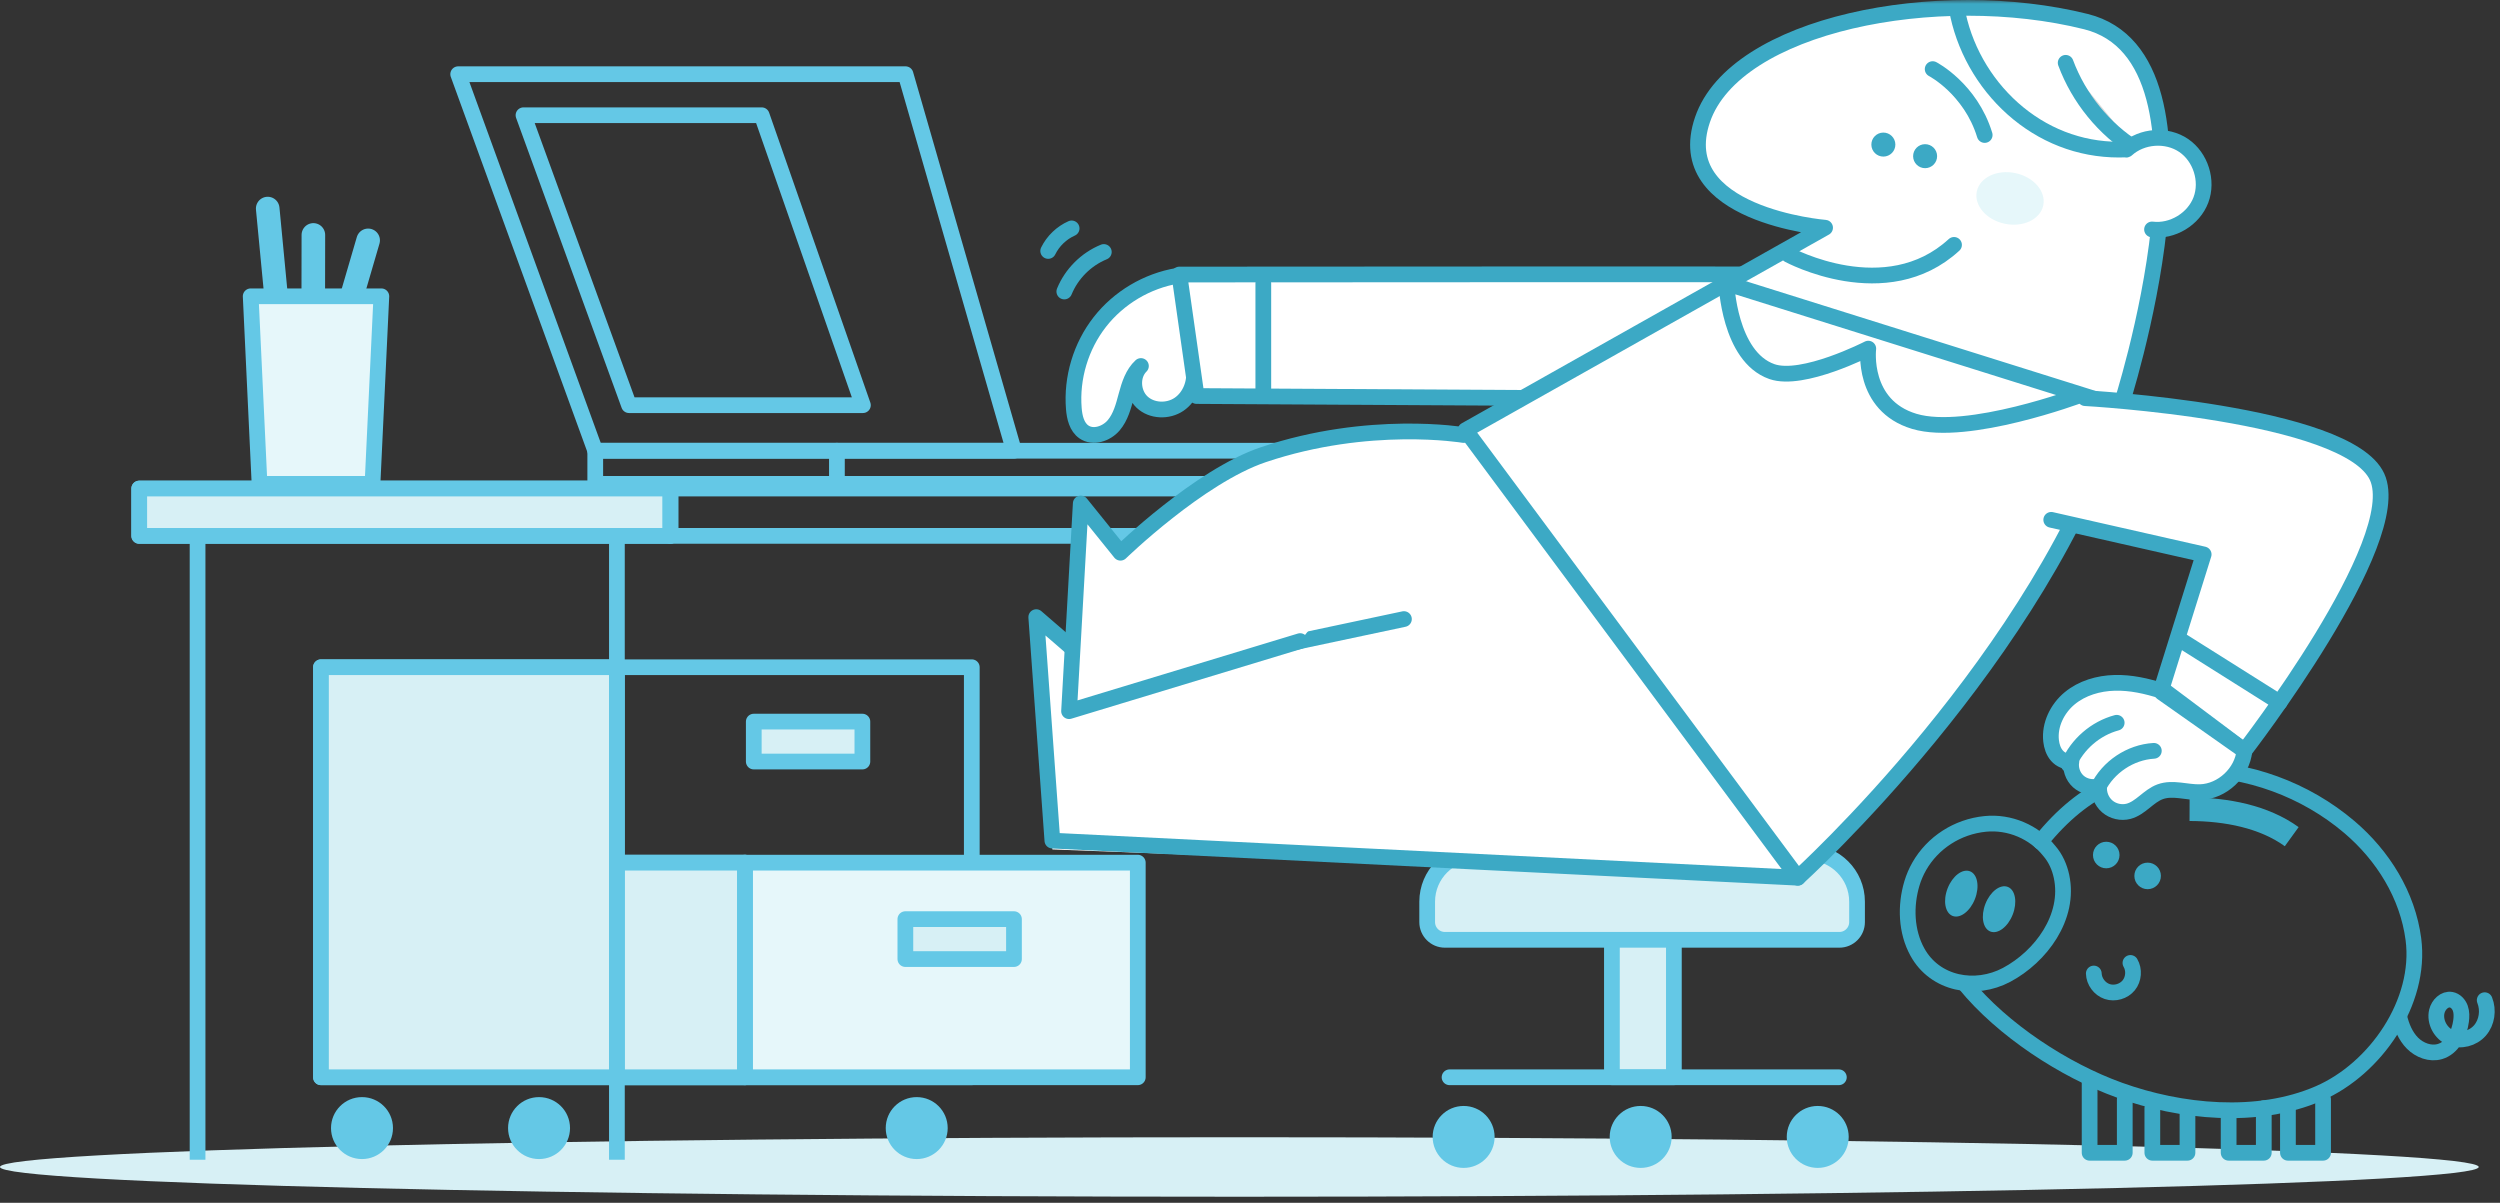 <?xml version="1.0" encoding="UTF-8"?>
<svg width="318px" height="153px" viewBox="0 0 318 153" version="1.1" xmlns="http://www.w3.org/2000/svg" xmlns:xlink="http://www.w3.org/1999/xlink">
    <rect x="0" y="0" width="318" height="153" fill="#333333" stroke="none"/>
    <!-- Generator: Sketch 55.1 (78136) - https://sketchapp.com -->
    <title>comparison-2b</title>
    <desc>Created with Sketch.</desc>
    <defs>
        <polygon id="path-1" points="0 152.224 317.324 152.224 317.324 0 0 0"></polygon>
    </defs>
    <g id="Prototype" stroke="none" stroke-width="1" fill="none" fill-rule="evenodd">
        <g id="Homepage" transform="translate(-756, -2162)">
            <g id="comparison-2b" transform="translate(756, 2162)">
                <path d="M315.292,148.44 C315.292,150.53 244.711,152.224 157.646,152.224 C70.581,152.224 0,150.53 0,148.44 C0,146.351 70.581,144.657 157.646,144.657 C244.711,144.657 315.292,146.351 315.292,148.44" id="Fill-1" fill="#D7F0F5"></path>
                <path d="M249.957,125.177 C254.728,131.015 262.564,136.138 269.604,138.672 C277.327,141.452 287.135,142.484 294.957,139.088 C302.181,135.952 308.029,127.446 306.985,119.469 C306.254,113.881 303.128,108.842 298.833,105.194 C293.223,100.428 285.919,97.768 278.584,97.804 C271.223,97.841 265.231,100.02 259.554,107.072" id="Stroke-3" stroke="#3CA9C5" stroke-width="2" stroke-linecap="round" stroke-linejoin="round"></path>
                <path d="M269.604,108.755 C269.607,109.689 268.853,110.446 267.92,110.449 C266.987,110.452 266.229,109.698 266.226,108.765 C266.224,107.832 266.978,107.074 267.91,107.071 C268.843,107.068 269.602,107.822 269.604,108.755" id="Fill-5" fill="#3CA9C5"></path>
                <path d="M251.215,114.349 C250.602,115.916 249.328,116.882 248.369,116.507 C247.409,116.132 247.127,114.558 247.739,112.991 C248.352,111.423 249.627,110.456 250.587,110.831 C251.547,111.206 251.827,112.782 251.215,114.349" id="Fill-7" fill="#3CA9C5"></path>
                <path d="M256.019,116.331 C255.406,117.898 254.131,118.864 253.171,118.489 C252.212,118.113 251.931,116.539 252.544,114.972 C253.157,113.404 254.432,112.438 255.392,112.813 C256.352,113.189 256.632,114.764 256.019,116.331" id="Fill-9" fill="#3CA9C5"></path>
                <path d="M274.868,111.411 C274.87,112.344 274.117,113.102 273.184,113.105 C272.251,113.107 271.493,112.353 271.49,111.421 C271.487,110.488 272.241,109.729 273.174,109.727 C274.107,109.724 274.865,110.478 274.868,111.411" id="Fill-11" fill="#3CA9C5"></path>
                <path d="M266.331,123.829 C266.361,124.842 267.071,125.8 268.031,126.124 C268.991,126.449 270.136,126.118 270.775,125.331 C271.414,124.545 271.504,123.356 270.99,122.483" id="Stroke-13" stroke="#3CA9C5" stroke-width="2" stroke-linecap="round" stroke-linejoin="round"></path>
                <path d="M305.177,129.311 C305.473,130.551 305.968,131.784 306.865,132.689 C307.763,133.594 309.124,134.115 310.348,133.759 C311.955,133.293 312.838,131.528 313.049,129.868 C313.118,129.324 313.134,128.757 312.948,128.241 C312.761,127.725 312.339,127.267 311.8,127.167 C310.947,127.011 310.165,127.802 309.965,128.646 C309.647,129.977 310.454,131.459 311.716,131.992 C312.976,132.523 314.548,132.109 315.448,131.078 C316.348,130.047 316.562,128.494 316.054,127.223" id="Stroke-15" stroke="#3CA9C5" stroke-width="2" stroke-linecap="round" stroke-linejoin="round"></path>
                <path d="M278.514,102.93 C283.231,102.946 287.986,103.877 291.506,106.424" id="Stroke-17" stroke="#3CA9C5" stroke-width="3" stroke-linejoin="round"></path>
                <path d="M244.13,110.191 C245.845,107.187 248.983,105.149 252.531,104.799 C255.623,104.496 258.738,105.814 260.675,108.242 C261.469,109.155 261.97,110.293 262.223,111.468 C263.334,116.635 259.602,121.68 255.24,124.003 C251.266,126.118 246.144,125.2 243.888,121.095 C242.447,118.473 242.349,115.224 243.189,112.395 C243.42,111.616 243.738,110.878 244.13,110.191 Z" id="Stroke-19" stroke="#3CA9C5" stroke-width="2" stroke-linecap="round" stroke-linejoin="round"></path>
                <polyline id="Stroke-21" stroke="#3CA9C5" stroke-width="2" stroke-linecap="round" stroke-linejoin="round" points="270.27 139.837 270.27 146.633 265.799 146.633 265.799 137.584"></polyline>
                <polyline id="Stroke-23" stroke="#3CA9C5" stroke-width="2" stroke-linecap="round" stroke-linejoin="round" points="278.247 140.963 278.247 146.633 273.777 146.633 273.777 140.962"></polyline>
                <polyline id="Stroke-25" stroke="#3CA9C5" stroke-width="2" stroke-linecap="round" stroke-linejoin="round" points="287.953 140.963 287.953 146.633 283.482 146.633 283.482 142.088"></polyline>
                <polyline id="Stroke-27" stroke="#3CA9C5" stroke-width="2" stroke-linecap="round" stroke-linejoin="round" points="295.495 139.837 295.495 146.633 291.025 146.633 291.025 140.962"></polyline>
                <mask id="mask-2" fill="white">
                    <use xlink:href="#path-1"></use>
                </mask>
                <g id="Clip-30"></g>
                <polygon id="Fill-29" fill="#D7F0F5" mask="url(#mask-2)" points="205.035 137.029 212.917 137.029 212.917 111.695 205.035 111.695"></polygon>
                <polygon id="Stroke-31" stroke="#64C8E6" stroke-width="2" stroke-linecap="round" stroke-linejoin="round" mask="url(#mask-2)" points="205.035 137.029 212.917 137.029 212.917 111.695 205.035 111.695"></polygon>
                <g id="Group-34" mask="url(#mask-2)">
                    <g transform="translate(184, 136.224)">
                        <path d="M49.904,0.805 L0.383,0.805" id="Fill-32" stroke="none" fill="#D7EBF5" fill-rule="evenodd"></path>
                        <path d="M49.904,0.805 L0.383,0.805" id="Stroke-33" stroke="#64C8E6" stroke-width="2" fill="none" stroke-linecap="round" stroke-linejoin="round"></path>
                    </g>
                </g>
                <path d="M190.115,144.618 C190.115,146.794 188.35,148.558 186.174,148.558 C183.997,148.558 182.233,146.794 182.233,144.618 C182.233,142.441 183.997,140.677 186.174,140.677 C188.35,140.677 190.115,142.441 190.115,144.618" id="Fill-35" fill="#64C8E6" mask="url(#mask-2)"></path>
                <path d="M212.635,144.618 C212.635,146.794 210.871,148.558 208.694,148.558 C206.517,148.558 204.753,146.794 204.753,144.618 C204.753,142.441 206.517,140.677 208.694,140.677 C210.871,140.677 212.635,142.441 212.635,144.618" id="Fill-36" fill="#64C8E6" mask="url(#mask-2)"></path>
                <path d="M235.156,144.618 C235.156,146.794 233.391,148.558 231.215,148.558 C229.038,148.558 227.274,146.794 227.274,144.618 C227.274,142.441 229.038,140.677 231.215,140.677 C233.391,140.677 235.156,142.441 235.156,144.618" id="Fill-37" fill="#64C8E6" mask="url(#mask-2)"></path>
                <path d="M49.987,143.492 C49.987,145.668 48.222,147.433 46.046,147.433 C43.869,147.433 42.105,145.668 42.105,143.492 C42.105,141.315 43.869,139.552 46.046,139.552 C48.222,139.552 49.987,141.315 49.987,143.492" id="Fill-38" fill="#64C8E6" mask="url(#mask-2)"></path>
                <path d="M72.507,143.492 C72.507,145.668 70.743,147.433 68.567,147.433 C66.389,147.433 64.626,145.668 64.626,143.492 C64.626,141.315 66.389,139.552 68.567,139.552 C70.743,139.552 72.507,141.315 72.507,143.492" id="Fill-39" fill="#64C8E6" mask="url(#mask-2)"></path>
                <path d="M120.547,143.492 C120.547,145.668 118.783,147.433 116.606,147.433 C114.429,147.433 112.665,145.668 112.665,143.492 C112.665,141.315 114.429,139.552 116.606,139.552 C118.783,139.552 120.547,141.315 120.547,143.492" id="Fill-40" fill="#64C8E6" mask="url(#mask-2)"></path>
                <path d="M229.966,108.441 L187.788,108.441 C184.336,108.441 181.538,111.239 181.538,114.691 L181.538,117.293 C181.538,118.536 182.546,119.545 183.79,119.545 L233.964,119.545 C235.208,119.545 236.216,118.536 236.216,117.293 L236.216,114.691 C236.216,111.239 233.418,108.441 229.966,108.441" id="Fill-41" fill="#D7F0F5" mask="url(#mask-2)"></path>
                <path d="M229.966,108.441 L187.788,108.441 C184.336,108.441 181.538,111.239 181.538,114.691 L181.538,117.293 C181.538,118.536 182.546,119.545 183.79,119.545 L233.964,119.545 C235.208,119.545 236.216,118.536 236.216,117.293 L236.216,114.691 C236.216,111.239 233.418,108.441 229.966,108.441 Z" id="Stroke-42" stroke="#64C8E6" stroke-width="2" stroke-linecap="round" stroke-linejoin="round" mask="url(#mask-2)"></path>
                <polygon id="Stroke-43" stroke="#64C8E6" stroke-width="2" stroke-linecap="round" stroke-linejoin="round" mask="url(#mask-2)" points="17.711 68.165 162.788 68.165 162.788 62.142 17.711 62.142"></polygon>
                <polygon id="Fill-44" fill="#D7F0F5" mask="url(#mask-2)" points="17.711 68.165 85.278 68.165 85.278 62.142 17.711 62.142"></polygon>
                <polygon id="Stroke-45" stroke="#64C8E6" stroke-width="2" stroke-linecap="round" stroke-linejoin="round" mask="url(#mask-2)" points="17.711 68.165 85.278 68.165 85.278 62.142 17.711 62.142"></polygon>
                <path d="M85.278,68.165 L85.278,62.142" id="Stroke-46" stroke="#64C8E6" stroke-width="2" stroke-linecap="round" stroke-linejoin="round" mask="url(#mask-2)"></path>
                <g id="Group-49" mask="url(#mask-2)">
                    <g transform="translate(136, 34.224)">
                        <path d="M13.788,0.856 C9.916,1.498 6.312,3.639 3.897,6.732 C1.481,9.826 0.277,13.84 0.591,17.752 C0.681,18.865 0.961,20.088 1.881,20.722 C3.038,21.519 4.722,20.963 5.641,19.899 C6.559,18.835 6.913,17.413 7.279,16.056 C7.645,14.699 8.092,13.283 9.127,12.332 C7.913,13.527 8.026,15.735 9.259,16.912 C10.491,18.088 12.567,18.161 13.976,17.203 C15.385,16.244 16.083,14.411 15.838,12.725" id="Fill-47" stroke="none" fill="#FFFFFF" fill-rule="evenodd"></path>
                        <path d="M13.788,0.856 C9.916,1.498 6.312,3.639 3.897,6.732 C1.481,9.826 0.277,13.84 0.591,17.752 C0.681,18.865 0.961,20.088 1.881,20.722 C3.038,21.519 4.722,20.963 5.641,19.899 C6.559,18.835 6.913,17.413 7.279,16.056 C7.645,14.699 8.092,13.283 9.127,12.332 C7.913,13.527 8.026,15.735 9.259,16.912 C10.491,18.088 12.567,18.161 13.976,17.203 C15.385,16.244 16.083,14.411 15.838,12.725" id="Stroke-48" stroke="#3CA9C5" stroke-width="2" fill="none" stroke-linecap="round" stroke-linejoin="round"></path>
                    </g>
                </g>
                <g id="Group-52" mask="url(#mask-2)">
                    <g transform="translate(150, 34.224)">
                        <path d="M76.877,0.697 C76.996,0.639 0.008,0.697 0.008,0.697 L2.208,16.15 L45.425,16.398" id="Fill-50" stroke="none" fill="#FFFFFF" fill-rule="evenodd"></path>
                        <path d="M76.877,0.697 C76.996,0.639 0.008,0.697 0.008,0.697 L2.208,16.15 L45.425,16.398" id="Stroke-51" stroke="#3CA9C5" stroke-width="2" fill="none" stroke-linecap="round" stroke-linejoin="round"></path>
                    </g>
                </g>
                <path d="M160.693,36.036 L160.693,49.496" id="Stroke-53" stroke="#3CA9C5" stroke-width="2" stroke-linecap="round" stroke-linejoin="round" mask="url(#mask-2)"></path>
                <polygon id="Stroke-54" stroke="#64C8E6" stroke-width="2" stroke-linecap="round" stroke-linejoin="round" mask="url(#mask-2)" points="128.977 57.334 115.183 9.438 58.281 9.438 75.715 57.334"></polygon>
                <polygon id="Stroke-55" stroke="#64C8E6" stroke-width="2" stroke-linecap="round" stroke-linejoin="round" mask="url(#mask-2)" points="109.762 51.538 96.888 14.658 66.588 14.658 80.012 51.538"></polygon>
                <polygon id="Stroke-56" stroke="#64C8E6" stroke-width="2" stroke-linecap="round" stroke-linejoin="round" mask="url(#mask-2)" points="75.716 61.549 165.379 61.549 165.379 57.334 75.716 57.334"></polygon>
                <path d="M106.455,57.334 L106.455,61.549" id="Stroke-57" stroke="#64C8E6" stroke-width="2" stroke-linecap="round" stroke-linejoin="round" mask="url(#mask-2)"></path>
                <path d="M161.662,81.621 L135.984,90.462 L137.473,65.168 L142.523,71.433 C142.523,71.433 152.532,60.587 160.692,57.838 C174.151,53.305 186.157,55.332 186.157,55.332 L228.688,111.645 L133.862,108.052 L131.809,78.498 L141.263,86.663 L178.58,78.744" id="Fill-58" fill="#FFFFFF" mask="url(#mask-2)"></path>
                <g id="Group-61" mask="url(#mask-2)">
                    <g transform="translate(186, 0.224)">
                        <path d="M83.736,51.548 C83.736,51.548 98.191,7.24 79.337,2.526 C60.481,-2.187 34.714,2.84 30.558,14.997 C26.402,27.154 46.151,28.742 46.151,28.742 L0.418,54.494 L42.688,111.422 C42.688,111.422 73.79,83.287 83.736,51.548" id="Fill-59" stroke="none" fill="#FFFFFF" fill-rule="evenodd"></path>
                        <path d="M83.736,51.548 C83.736,51.548 98.191,7.24 79.337,2.526 C60.481,-2.187 34.714,2.84 30.558,14.997 C26.402,27.154 46.151,28.742 46.151,28.742 L0.418,54.494 L42.688,111.422 C42.688,111.422 73.79,83.287 83.736,51.548" id="Stroke-60" stroke="#3CA9C5" stroke-width="2" fill="none" stroke-linecap="round" stroke-linejoin="round"></path>
                    </g>
                </g>
                <path d="M249.063,1.934 C250.129,6.8 252.883,11.279 256.743,14.427 C260.603,17.575 265.353,19.254 270.519,19.011" id="Stroke-62" stroke="#3CA9C5" stroke-width="2" stroke-linecap="round" stroke-linejoin="round" mask="url(#mask-2)"></path>
                <g id="Group-65" mask="url(#mask-2)">
                    <g transform="translate(262, 7.224)">
                        <path d="M0.753,0.766 C2.429,5.275 5.629,9.202 9.707,11.752" id="Fill-63" stroke="none" fill="#DADADA" fill-rule="evenodd"></path>
                        <path d="M0.753,0.766 C2.429,5.275 5.629,9.202 9.707,11.752" id="Stroke-64" stroke="#3CA9C5" stroke-width="2" fill="none" stroke-linecap="round" stroke-linejoin="round"></path>
                    </g>
                </g>
                <path d="M243.348,19.88 C243.356,20.723 244.046,21.401 244.889,21.392 C245.732,21.384 246.409,20.694 246.401,19.852 C246.393,19.008 245.703,18.332 244.86,18.339 C244.017,18.347 243.34,19.037 243.348,19.88" id="Fill-66" fill="#3CA9C5" mask="url(#mask-2)"></path>
                <path d="M238.037,18.405 C238.045,19.248 238.735,19.925 239.578,19.918 C240.421,19.91 241.098,19.22 241.09,18.378 C241.082,17.534 240.392,16.857 239.549,16.864 C238.706,16.872 238.029,17.562 238.037,18.405" id="Fill-67" fill="#3CA9C5" mask="url(#mask-2)"></path>
                <g id="Group-70" mask="url(#mask-2)">
                    <g transform="translate(245, 8.224)">
                        <path d="M0.835,0.566 C0.835,0.566 5.643,3.049 7.453,8.949" id="Fill-68" stroke="none" fill="#DADADA" fill-rule="evenodd"></path>
                        <path d="M0.835,0.566 C0.835,0.566 5.643,3.049 7.453,8.949" id="Stroke-69" stroke="#3CA9C5" stroke-width="2" fill="none" stroke-linecap="round" stroke-linejoin="round"></path>
                    </g>
                </g>
                <path d="M227.52,32.415 C227.52,32.415 239.895,39.109 248.553,31.148" id="Stroke-71" stroke="#3CA9C5" stroke-width="2" stroke-linecap="round" stroke-linejoin="round" mask="url(#mask-2)"></path>
                <g id="Group-74" mask="url(#mask-2)">
                    <g transform="translate(270, 17.224)">
                        <path d="M3.738,11.962 C6.329,12.284 9.036,10.65 9.957,8.207 C10.878,5.764 9.924,2.75 7.765,1.281 C5.607,-0.187 2.452,0.033 0.519,1.787" id="Fill-72" stroke="none" fill="#FFFFFF" fill-rule="evenodd"></path>
                        <path d="M3.738,11.962 C6.329,12.284 9.036,10.65 9.957,8.207 C10.878,5.764 9.924,2.75 7.765,1.281 C5.607,-0.187 2.452,0.033 0.519,1.787" id="Stroke-73" stroke="#3CA9C5" stroke-width="2" fill="none" stroke-linecap="round" stroke-linejoin="round"></path>
                    </g>
                </g>
                <polyline id="Stroke-75" stroke="#3CA9C5" stroke-width="2" stroke-linecap="round" stroke-linejoin="round" mask="url(#mask-2)" points="228.689 111.646 133.862 106.926 131.81 78.499 141.264 86.664 178.581 78.745"></polyline>
                <g id="Group-78" mask="url(#mask-2)">
                    <g transform="translate(135, 54.224)">
                        <path d="M51.157,1.108 C51.157,1.108 39.151,-0.919 25.692,3.614 C17.532,6.363 7.523,16.084 7.523,16.084 L2.472,9.818 L0.984,36.238 L30.378,27.321" id="Fill-76" stroke="none" fill="#FFFFFF" fill-rule="evenodd"></path>
                        <path d="M51.157,1.108 C51.157,1.108 39.151,-0.919 25.692,3.614 C17.532,6.363 7.523,16.084 7.523,16.084 L2.472,9.818 L0.984,36.238 L30.378,27.321" id="Stroke-77" stroke="#3CA9C5" stroke-width="2" fill="none" stroke-linecap="round" stroke-linejoin="round"></path>
                    </g>
                </g>
                <g id="Group-81" mask="url(#mask-2)">
                    <g transform="translate(219, 35.224)">
                        <path d="M50.736,16.548 L0.597,0.812 C0.597,0.812 0.935,10.136 6.386,12.043 C10.289,13.408 18.646,9.121 18.646,9.121 C18.646,9.121 17.761,16.357 24.506,18.375 C31.253,20.394 45.55,15.056 45.55,15.056" id="Fill-79" stroke="none" fill="#FFFFFF" fill-rule="evenodd"></path>
                        <path d="M50.736,16.548 L0.597,0.812 C0.597,0.812 0.935,10.136 6.386,12.043 C10.289,13.408 18.646,9.121 18.646,9.121 C18.646,9.121 17.761,16.357 24.506,18.375 C31.253,20.394 45.55,15.056 45.55,15.056" id="Stroke-80" stroke="#3CA9C5" stroke-width="2" fill="none" stroke-linecap="round" stroke-linejoin="round"></path>
                    </g>
                </g>
                <path d="M256.356,22.019 C258.69,22.511 260.279,24.352 259.903,26.131 C259.528,27.909 257.332,28.952 254.998,28.459 C252.664,27.967 251.075,26.126 251.45,24.348 C251.825,22.569 254.022,21.527 256.356,22.019" id="Fill-82" fill="#E6F7FA" mask="url(#mask-2)"></path>
                <g id="Group-85" mask="url(#mask-2)">
                    <g transform="translate(260, 50.224)">
                        <path d="M0.917,15.898 L20.307,20.297 L14.965,37.372 L25.492,45.263 C25.492,45.263 46.126,18.592 42.363,10.421 C38.601,2.252 5.231,0.421 5.231,0.421" id="Fill-83" stroke="none" fill="#FFFFFF" fill-rule="evenodd"></path>
                        <path d="M0.917,15.898 L20.307,20.297 L14.965,37.372 L25.492,45.263 C25.492,45.263 46.126,18.592 42.363,10.421 C38.601,2.252 5.231,0.421 5.231,0.421" id="Stroke-84" stroke="#3CA9C5" stroke-width="2" fill="none" stroke-linecap="round" stroke-linejoin="round"></path>
                    </g>
                </g>
                <g id="Group-88" mask="url(#mask-2)">
                    <g transform="translate(277, 81.224)">
                        <path d="M0.333,0.166 L12.96,8.118" id="Fill-86" stroke="none" fill="#FFFFFF" fill-rule="evenodd"></path>
                        <path d="M0.333,0.166 L12.96,8.118" id="Stroke-87" stroke="#3CA9C5" stroke-width="2" fill="none" stroke-linecap="round" stroke-linejoin="round"></path>
                    </g>
                </g>
                <g id="Group-91" mask="url(#mask-2)">
                    <g transform="translate(135, 31.224)">
                        <path d="M0.38,5.857 C1.3,3.604 3.154,1.75 5.407,0.828" id="Fill-89" stroke="none" fill="#DADADA" fill-rule="evenodd"></path>
                        <path d="M0.38,5.857 C1.3,3.604 3.154,1.75 5.407,0.828" id="Stroke-90" stroke="#3CA9C5" stroke-width="2" fill="none" stroke-linecap="round" stroke-linejoin="round"></path>
                    </g>
                </g>
                <g id="Group-94" mask="url(#mask-2)">
                    <g transform="translate(133, 28.224)">
                        <path d="M0.33,3.699 C0.949,2.434 2.025,1.398 3.312,0.828" id="Fill-92" stroke="none" fill="#DADADA" fill-rule="evenodd"></path>
                        <path d="M0.33,3.699 C0.949,2.434 2.025,1.398 3.312,0.828" id="Stroke-93" stroke="#3CA9C5" stroke-width="2" fill="none" stroke-linecap="round" stroke-linejoin="round"></path>
                    </g>
                </g>
                <g id="Group-97" mask="url(#mask-2)">
                    <g transform="translate(260, 86.224)">
                        <path d="M15.021,1.667 C13.066,1.038 11.03,0.578 8.978,0.634 C6.924,0.689 4.841,1.294 3.26,2.604 C1.678,3.914 0.668,5.983 0.899,8.023 C0.977,8.704 1.197,9.389 1.649,9.903 C2.101,10.419 2.813,10.736 3.484,10.6 C3.311,11.532 3.655,12.544 4.362,13.177 C5.068,13.811 6.111,14.043 7.02,13.77 C6.918,14.727 7.314,15.722 8.043,16.349 C8.772,16.976 9.816,17.217 10.747,16.974 C12.284,16.571 13.284,15.029 14.777,14.485 C16.383,13.901 18.153,14.59 19.861,14.538 C22.67,14.452 25.223,12.061 25.492,9.264" id="Fill-95" stroke="none" fill="#FFFFFF" fill-rule="evenodd"></path>
                        <path d="M15.021,1.667 C13.066,1.038 11.03,0.578 8.978,0.634 C6.924,0.689 4.841,1.294 3.26,2.604 C1.678,3.914 0.668,5.983 0.899,8.023 C0.977,8.704 1.197,9.389 1.649,9.903 C2.101,10.419 2.813,10.736 3.484,10.6 C3.311,11.532 3.655,12.544 4.362,13.177 C5.068,13.811 6.111,14.043 7.02,13.77 C6.918,14.727 7.314,15.722 8.043,16.349 C8.772,16.976 9.816,17.217 10.747,16.974 C12.284,16.571 13.284,15.029 14.777,14.485 C16.383,13.901 18.153,14.59 19.861,14.538 C22.67,14.452 25.223,12.061 25.492,9.264" id="Stroke-96" stroke="#3CA9C5" stroke-width="2" fill="none" stroke-linecap="round" stroke-linejoin="round"></path>
                    </g>
                </g>
                <g id="Group-100" mask="url(#mask-2)">
                    <g transform="translate(266, 95.224)">
                        <path d="M0.843,5.032 C2.154,2.342 4.981,0.457 7.968,0.282" id="Fill-98" stroke="none" fill="#FFFFFF" fill-rule="evenodd"></path>
                        <path d="M0.843,5.032 C2.154,2.342 4.981,0.457 7.968,0.282" id="Stroke-99" stroke="#3CA9C5" stroke-width="2" fill="none" stroke-linecap="round" stroke-linejoin="round"></path>
                    </g>
                </g>
                <g id="Group-103" mask="url(#mask-2)">
                    <g transform="translate(263, 91.224)">
                        <path d="M0.124,6.004 C1.228,3.441 3.548,1.435 6.243,0.711" id="Fill-101" stroke="none" fill="#FFFFFF" fill-rule="evenodd"></path>
                        <path d="M0.124,6.004 C1.228,3.441 3.548,1.435 6.243,0.711" id="Stroke-102" stroke="#3CA9C5" stroke-width="2" fill="none" stroke-linecap="round" stroke-linejoin="round"></path>
                    </g>
                </g>
                <g id="Group-106" mask="url(#mask-2)">
                    <g transform="translate(275, 87.224)">
                        <path d="M0.01,0.883 L10.492,8.264" id="Fill-104" stroke="none" fill="#FFFFFF" fill-rule="evenodd"></path>
                        <path d="M0.01,0.883 L10.492,8.264" id="Stroke-105" stroke="#3CA9C5" stroke-width="2" fill="none" stroke-linecap="round" stroke-linejoin="round"></path>
                    </g>
                </g>
                <path d="M34.052,26.528 L35.937,46.221" id="Stroke-107" stroke="#64C8E6" stroke-width="3" stroke-linecap="round" stroke-linejoin="round" mask="url(#mask-2)"></path>
                <path d="M39.861,29.882 L39.828,49.665" id="Stroke-108" stroke="#64C8E6" stroke-width="3" stroke-linecap="round" stroke-linejoin="round" mask="url(#mask-2)"></path>
                <path d="M46.828,30.573 L41.281,49.562" id="Stroke-109" stroke="#64C8E6" stroke-width="3" stroke-linecap="round" stroke-linejoin="round" mask="url(#mask-2)"></path>
                <polygon id="Fill-110" fill="#E6F7FA" mask="url(#mask-2)" points="48.508 37.689 31.887 37.689 33.013 61.549 47.382 61.549"></polygon>
                <polygon id="Stroke-111" stroke="#64C8E6" stroke-width="2" stroke-linecap="round" stroke-linejoin="round" mask="url(#mask-2)" points="48.508 37.689 31.887 37.689 33.013 61.549 47.382 61.549"></polygon>
                <polygon id="Stroke-112" stroke="#64C8E6" stroke-width="2" stroke-linecap="round" stroke-linejoin="round" mask="url(#mask-2)" points="40.826 137.029 123.612 137.029 123.612 84.872 40.826 84.872"></polygon>
                <polygon id="Fill-113" fill="#D7F0F5" mask="url(#mask-2)" points="40.826 137.029 78.47 137.029 78.47 84.872 40.826 84.872"></polygon>
                <polygon id="Stroke-114" stroke="#64C8E6" stroke-width="2" stroke-linecap="round" stroke-linejoin="round" mask="url(#mask-2)" points="40.826 137.029 78.47 137.029 78.47 84.872 40.826 84.872"></polygon>
                <polygon id="Fill-115" fill="#E6F7FA" mask="url(#mask-2)" points="78.47 137.029 144.727 137.029 144.727 109.728 78.47 109.728"></polygon>
                <polygon id="Stroke-116" stroke="#64C8E6" stroke-width="2" stroke-linecap="round" stroke-linejoin="round" mask="url(#mask-2)" points="78.47 137.029 144.727 137.029 144.727 109.728 78.47 109.728"></polygon>
                <polygon id="Fill-117" fill="#D7F0F5" mask="url(#mask-2)" points="78.47 137.029 94.755 137.029 94.755 109.728 78.47 109.728"></polygon>
                <polygon id="Stroke-118" stroke="#64C8E6" stroke-width="2" stroke-linecap="round" stroke-linejoin="round" mask="url(#mask-2)" points="78.47 137.029 94.755 137.029 94.755 109.728 78.47 109.728"></polygon>
                <g id="Group-121" mask="url(#mask-2)">
                    <g transform="translate(94, 109.224)">
                        <path d="M0.755,0.504 L0.755,27.805" id="Fill-119" stroke="none" fill="#E6F7FA" fill-rule="evenodd"></path>
                        <path d="M0.755,0.504 L0.755,27.805" id="Stroke-120" stroke="#64C8E6" stroke-width="2" fill="none" stroke-linecap="round" stroke-linejoin="round"></path>
                    </g>
                </g>
                <path d="M25.131,68.165 L25.131,147.516" id="Stroke-122" stroke="#64C8E6" stroke-width="2" stroke-linejoin="round" mask="url(#mask-2)"></path>
                <path d="M78.47,68.165 L78.47,147.516" id="Stroke-123" stroke="#64C8E6" stroke-width="2" stroke-linejoin="round" mask="url(#mask-2)"></path>
                <polygon id="Fill-124" fill="#D7F0F5" mask="url(#mask-2)" points="115.162 121.994 128.977 121.994 128.977 116.914 115.162 116.914"></polygon>
                <polygon id="Stroke-125" stroke="#64C8E6" stroke-width="2" stroke-linecap="round" stroke-linejoin="round" mask="url(#mask-2)" points="115.162 121.994 128.977 121.994 128.977 116.914 115.162 116.914"></polygon>
                <polygon id="Fill-126" fill="#D7F0F5" mask="url(#mask-2)" points="95.88 96.869 109.695 96.869 109.695 91.789 95.88 91.789"></polygon>
                <polygon id="Stroke-127" stroke="#64C8E6" stroke-width="2" stroke-linecap="round" stroke-linejoin="round" mask="url(#mask-2)" points="95.88 96.869 109.695 96.869 109.695 91.789 95.88 91.789"></polygon>
            </g>
        </g>
    </g>
</svg>
